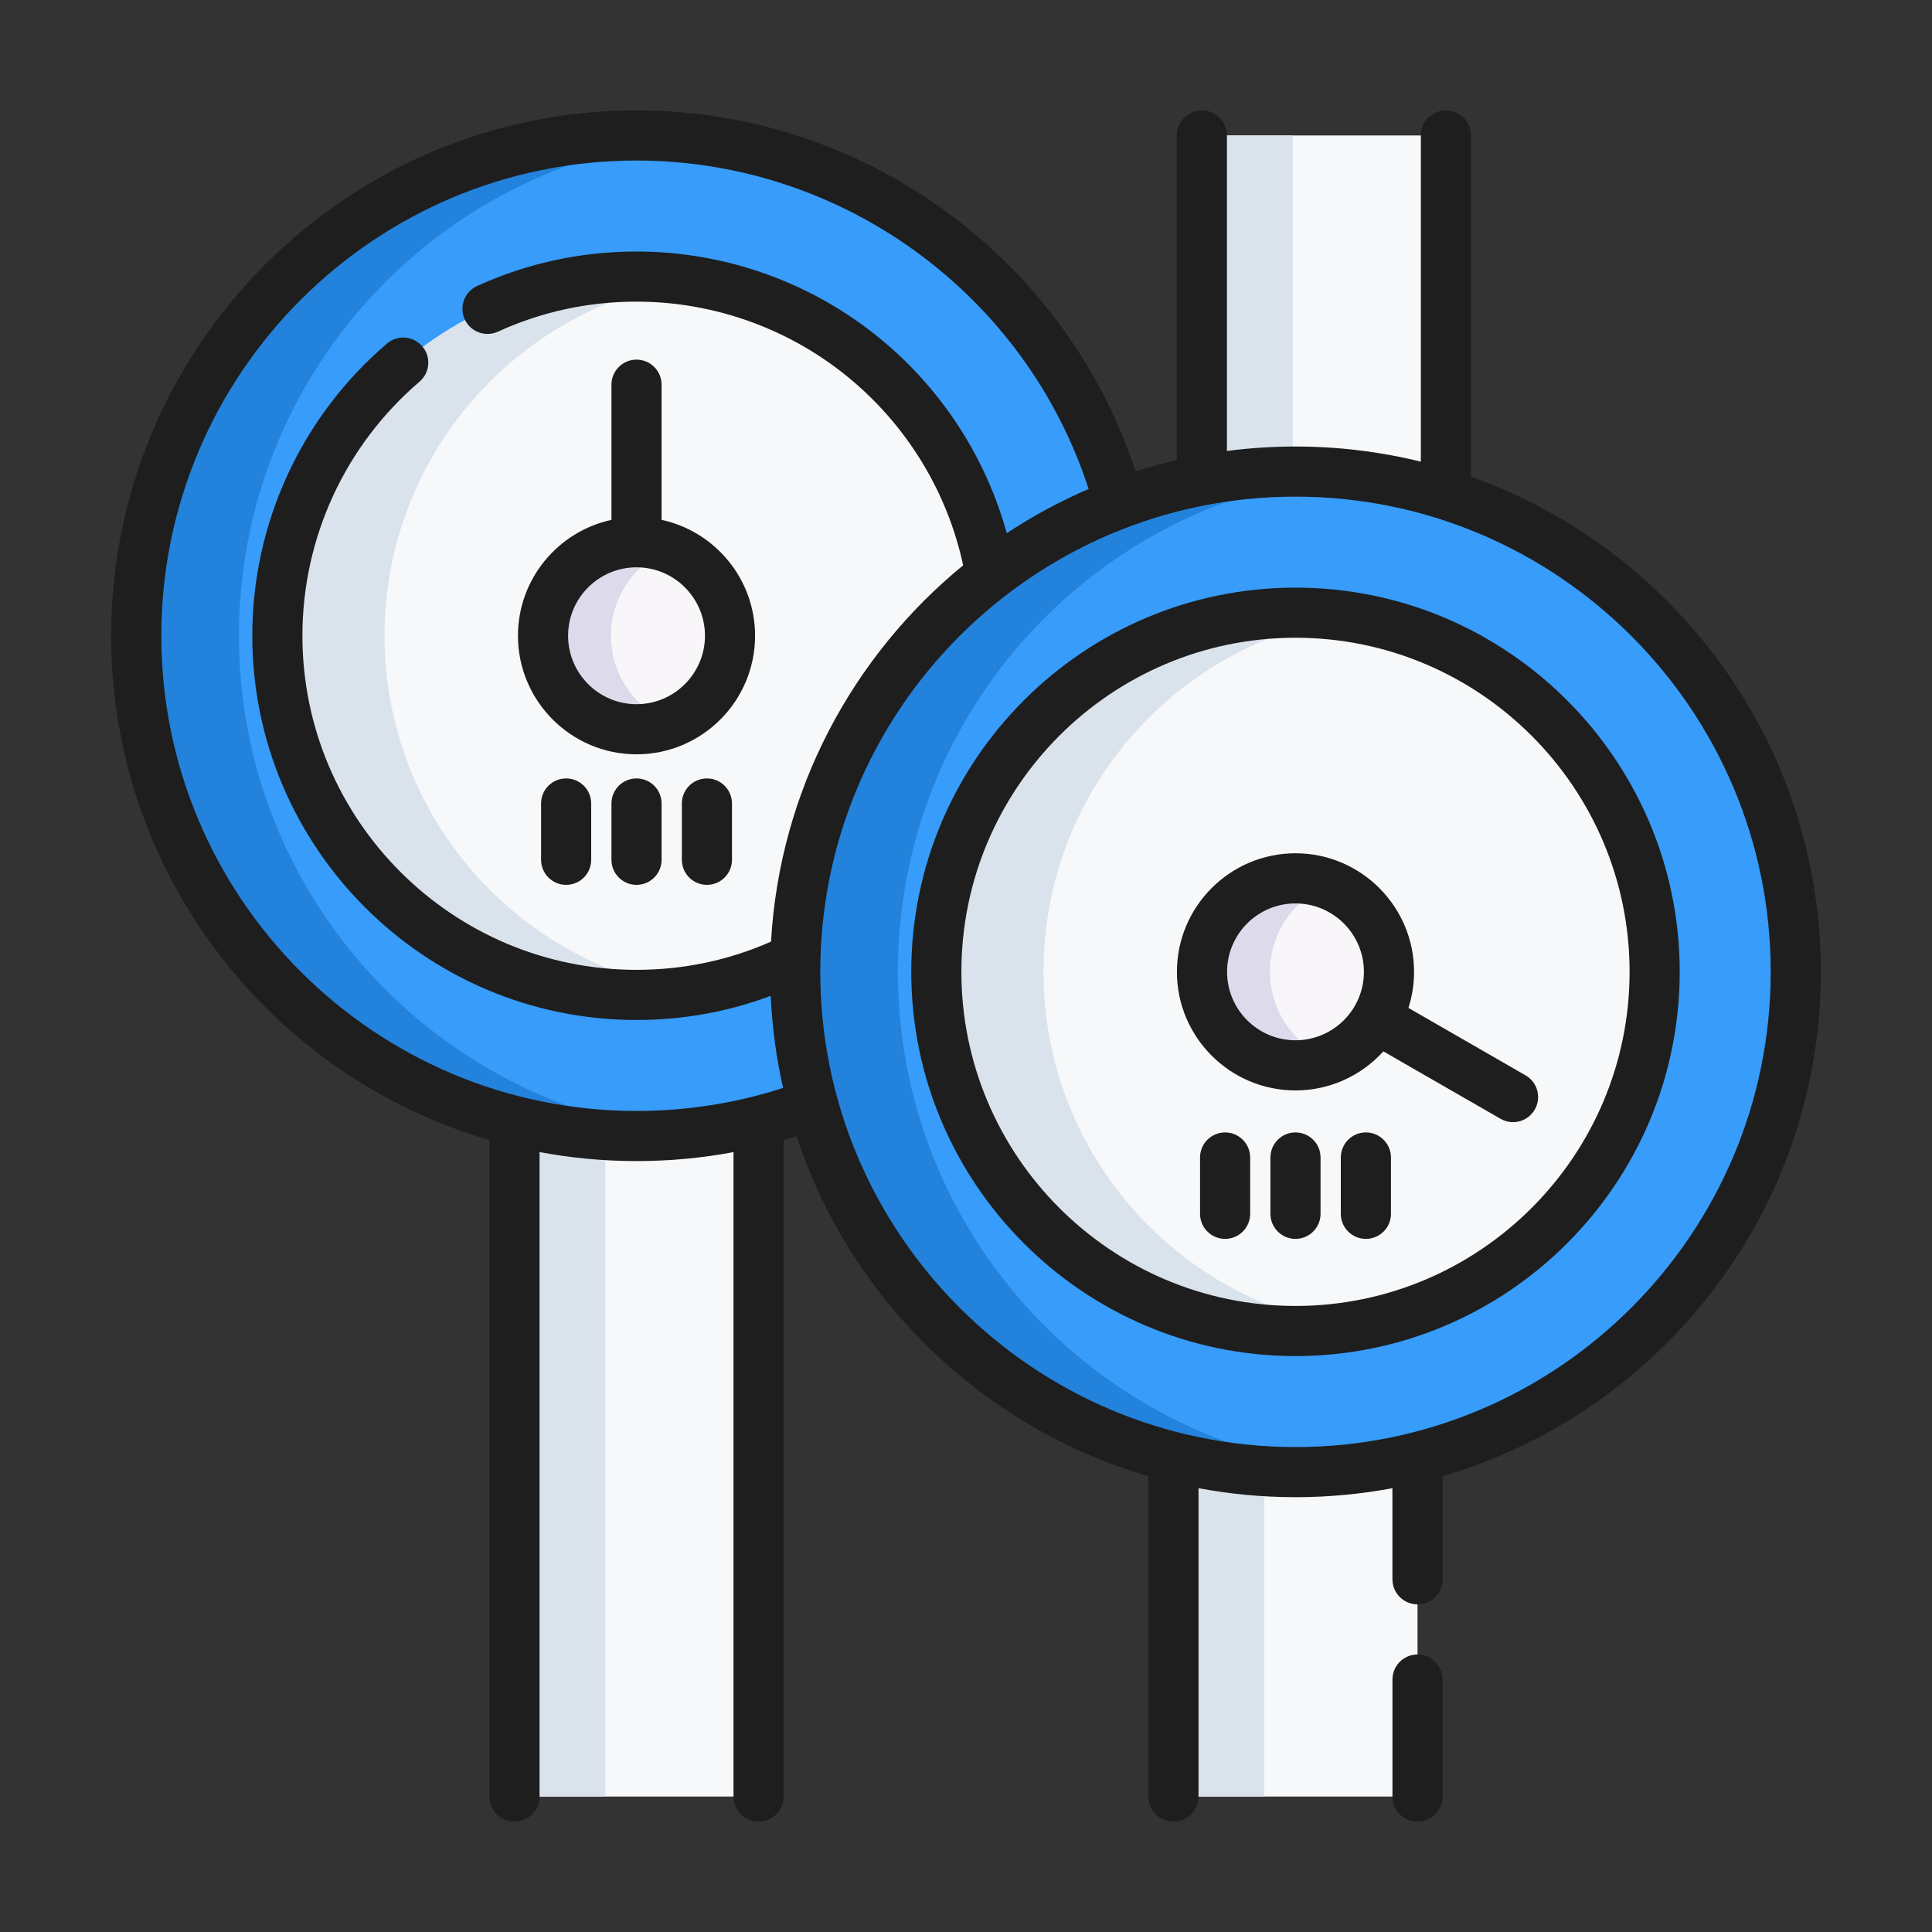 <?xml version="1.0" encoding="UTF-8"?> <svg xmlns="http://www.w3.org/2000/svg" width="70" height="70" viewBox="0 0 70 70" fill="none"><rect x="0" y="0" width="70" height="70" fill="#333333" stroke="none"/><path d="M18.641 65.092V39.225H27.484V65.092H18.641Z" fill="#F6F8F9"></path><path d="M18.641 65.092V39.225H21.934V65.092H18.641Z" fill="#DAE3EC"></path><path d="M23.062 41.16C33.073 41.16 41.188 33.045 41.188 23.034C41.188 13.024 33.073 4.908 23.062 4.908C13.052 4.908 4.937 13.024 4.937 23.034C4.937 33.045 13.052 41.16 23.062 41.16Z" fill="#379CFA"></path><path d="M24.922 41.066C24.31 41.129 23.69 41.161 23.062 41.161C13.052 41.161 4.937 33.045 4.937 23.034C4.937 13.024 13.052 4.909 23.062 4.909C23.69 4.909 24.31 4.94 24.922 5.003C15.784 5.934 8.657 13.653 8.657 23.034C8.657 32.416 15.784 40.135 24.922 41.066Z" fill="#2382DB"></path><path d="M23.062 36.047C30.249 36.047 36.075 30.221 36.075 23.034C36.075 15.847 30.249 10.021 23.062 10.021C15.875 10.021 10.049 15.847 10.049 23.034C10.049 30.221 15.875 36.047 23.062 36.047Z" fill="#F6F8F9"></path><path d="M25.004 35.904C24.371 35.998 23.722 36.048 23.062 36.048C15.875 36.048 10.049 30.221 10.049 23.034C10.049 15.847 15.875 10.021 23.062 10.021C23.722 10.021 24.371 10.071 25.004 10.165C18.738 11.103 13.933 16.507 13.933 23.034C13.933 29.561 18.738 34.967 25.004 35.904Z" fill="#DAE3EC"></path><path d="M23.062 26.422C24.933 26.422 26.45 24.905 26.45 23.034C26.45 21.163 24.933 19.646 23.062 19.646C21.192 19.646 19.675 21.163 19.675 23.034C19.675 24.905 21.192 26.422 23.062 26.422Z" fill="#F9F6F9"></path><path d="M24.294 26.19C23.912 26.34 23.497 26.422 23.062 26.422C21.191 26.422 19.675 24.905 19.675 23.034C19.675 21.163 21.191 19.647 23.062 19.647C23.497 19.647 23.912 19.729 24.294 19.88C23.033 20.37 22.138 21.598 22.138 23.034C22.138 24.47 23.033 25.698 24.294 26.19Z" fill="#DDDAEC"></path><path d="M42.516 65.092V51.403H51.359V65.092H42.516Z" fill="#F6F8F9"></path><path d="M42.516 65.092V51.403H45.809V65.092H42.516Z" fill="#DAE3EC"></path><path d="M43.545 18.597V4.908H52.389V18.597H43.545Z" fill="#F6F8F9"></path><path d="M43.545 18.597V4.908H46.838V18.597H43.545Z" fill="#DAE3EC"></path><path d="M46.938 53.338C56.949 53.338 65.064 45.223 65.064 35.212C65.064 25.201 56.949 17.086 46.938 17.086C36.927 17.086 28.812 25.201 28.812 35.212C28.812 45.223 36.927 53.338 46.938 53.338Z" fill="#379CFA"></path><path d="M48.797 53.244C48.186 53.307 47.566 53.339 46.937 53.339C36.928 53.339 28.812 45.223 28.812 35.212C28.812 25.202 36.928 17.087 46.937 17.087C47.566 17.087 48.186 17.118 48.797 17.181C39.66 18.112 32.532 25.831 32.532 35.212C32.532 44.594 39.66 52.313 48.797 53.244Z" fill="#2382DB"></path><path d="M46.938 48.225C54.125 48.225 59.951 42.399 59.951 35.212C59.951 28.025 54.125 22.199 46.938 22.199C39.751 22.199 33.925 28.025 33.925 35.212C33.925 42.399 39.751 48.225 46.938 48.225Z" fill="#F6F8F9"></path><path d="M48.88 48.082C48.247 48.176 47.597 48.226 46.938 48.226C39.751 48.226 33.925 42.399 33.925 35.212C33.925 28.025 39.751 22.199 46.938 22.199C47.597 22.199 48.247 22.249 48.88 22.343C42.613 23.281 37.808 28.685 37.808 35.212C37.808 41.739 42.613 47.145 48.88 48.082Z" fill="#DAE3EC"></path><path d="M46.938 38.599C48.809 38.599 50.325 37.083 50.325 35.212C50.325 33.341 48.809 31.824 46.938 31.824C45.067 31.824 43.55 33.341 43.55 35.212C43.55 37.083 45.067 38.599 46.938 38.599Z" fill="#F9F6F9"></path><path d="M48.17 38.368C47.787 38.518 47.372 38.6 46.937 38.6C45.066 38.6 43.55 37.083 43.55 35.212C43.55 33.341 45.066 31.825 46.937 31.825C47.372 31.825 47.787 31.907 48.17 32.057C46.908 32.548 46.013 33.776 46.013 35.212C46.013 36.648 46.908 37.876 48.17 38.368Z" fill="#DDDAEC"></path><path d="M23.062 27.33C25.431 27.33 27.358 25.403 27.358 23.034C27.358 20.977 25.904 19.254 23.971 18.836V13.938C23.971 13.437 23.564 13.03 23.062 13.03C22.561 13.03 22.154 13.437 22.154 13.938V18.836C20.22 19.254 18.767 20.977 18.767 23.034C18.767 25.403 20.694 27.33 23.062 27.33ZM23.062 20.555C24.43 20.555 25.542 21.667 25.542 23.034C25.542 24.401 24.43 25.514 23.062 25.514C21.695 25.514 20.583 24.401 20.583 23.034C20.583 21.667 21.695 20.555 23.062 20.555Z" fill="#1E1E1E"></path><path d="M51.359 59.945C50.857 59.945 50.451 60.352 50.451 60.853V65.092C50.451 65.593 50.857 66 51.359 66C51.861 66 52.267 65.593 52.267 65.092V60.853C52.267 60.352 51.861 59.945 51.359 59.945Z" fill="#1E1E1E"></path><path d="M65.972 35.212C65.972 26.946 60.674 19.894 53.297 17.271V4.908C53.297 4.407 52.89 4 52.388 4C51.887 4 51.48 4.407 51.48 4.908V16.727C50.024 16.369 48.503 16.178 46.938 16.178C46.096 16.178 45.267 16.233 44.454 16.34V4.908C44.454 4.407 44.047 4 43.546 4C43.044 4 42.638 4.407 42.638 4.908V16.668C42.132 16.785 41.635 16.923 41.146 17.08C38.597 9.332 31.296 4 23.062 4C12.567 4 4.028 12.538 4.028 23.034C4.028 31.68 9.823 38.997 17.733 41.308V65.092C17.733 65.593 18.139 66 18.641 66C19.142 66 19.549 65.593 19.549 65.092V41.742C20.688 41.955 21.862 42.068 23.062 42.068C24.25 42.068 25.424 41.959 26.576 41.744V65.092C26.576 65.593 26.983 66 27.484 66C27.986 66 28.392 65.593 28.392 65.092V41.311C28.549 41.266 28.704 41.218 28.859 41.169C30.815 47.088 35.601 51.731 41.608 53.486V65.092C41.608 65.593 42.015 66 42.517 66C43.018 66 43.425 65.593 43.425 65.092V53.92C44.564 54.133 45.738 54.246 46.938 54.246C48.138 54.246 49.312 54.133 50.45 53.92V57.221C50.45 57.722 50.857 58.129 51.359 58.129C51.86 58.129 52.267 57.722 52.267 57.221V53.486C60.177 51.175 65.972 43.858 65.972 35.212ZM23.062 40.252C13.568 40.252 5.845 32.528 5.845 23.034C5.845 13.54 13.568 5.816 23.062 5.816C30.535 5.816 37.159 10.671 39.443 17.717C38.404 18.164 37.412 18.701 36.477 19.318C35.74 16.655 34.215 14.248 32.089 12.436C29.576 10.293 26.37 9.113 23.061 9.113C21.048 9.113 19.105 9.534 17.286 10.364C16.83 10.573 16.629 11.111 16.837 11.568C17.045 12.024 17.584 12.225 18.04 12.017C19.621 11.295 21.311 10.929 23.062 10.929C25.938 10.929 28.726 11.955 30.911 13.818C32.94 15.548 34.342 17.898 34.897 20.482C30.895 23.759 28.249 28.63 27.936 34.116C26.401 34.794 24.764 35.139 23.062 35.139C16.387 35.139 10.957 29.709 10.957 23.034C10.957 19.489 12.503 16.135 15.2 13.829C15.581 13.503 15.626 12.93 15.3 12.549C14.973 12.168 14.4 12.123 14.019 12.449C10.919 15.1 9.141 18.958 9.141 23.034C9.141 30.71 15.386 36.956 23.061 36.956C24.747 36.956 26.376 36.661 27.924 36.082C27.976 37.222 28.128 38.337 28.373 39.418C26.664 39.971 24.881 40.252 23.062 40.252ZM46.938 52.43C37.444 52.43 29.72 44.706 29.72 35.212C29.72 25.718 37.444 17.994 46.938 17.994C56.432 17.994 64.156 25.718 64.156 35.212C64.156 44.706 56.431 52.43 46.938 52.43Z" fill="#1E1E1E"></path><path d="M46.938 21.291C39.262 21.291 33.017 27.536 33.017 35.212C33.017 42.888 39.262 49.133 46.938 49.133C54.614 49.133 60.859 42.888 60.859 35.212C60.859 27.536 54.614 21.291 46.938 21.291ZM46.938 47.317C40.263 47.317 34.833 41.887 34.833 35.212C34.833 28.538 40.263 23.107 46.938 23.107C53.612 23.107 59.043 28.538 59.043 35.212C59.043 41.887 53.612 47.317 46.938 47.317Z" fill="#1E1E1E"></path><path d="M55.274 38.962L51.03 36.519C51.162 36.107 51.234 35.668 51.234 35.212C51.234 32.843 49.307 30.916 46.938 30.916C44.569 30.916 42.642 32.843 42.642 35.212C42.642 37.581 44.569 39.508 46.938 39.508C48.199 39.508 49.335 38.961 50.122 38.093L54.368 40.536C54.511 40.619 54.667 40.658 54.82 40.658C55.135 40.658 55.44 40.494 55.608 40.202C55.858 39.768 55.709 39.212 55.274 38.962ZM46.938 37.691C45.571 37.691 44.459 36.579 44.459 35.212C44.459 33.845 45.571 32.733 46.938 32.733C48.305 32.733 49.417 33.845 49.417 35.212C49.417 36.579 48.305 37.691 46.938 37.691Z" fill="#1E1E1E"></path><path d="M46.938 41.03C46.436 41.03 46.03 41.437 46.03 41.938V43.979C46.03 44.48 46.436 44.887 46.938 44.887C47.44 44.887 47.846 44.48 47.846 43.979V41.938C47.846 41.437 47.44 41.03 46.938 41.03Z" fill="#1E1E1E"></path><path d="M44.388 41.03C43.886 41.03 43.48 41.437 43.48 41.938V43.979C43.48 44.48 43.886 44.887 44.388 44.887C44.889 44.887 45.296 44.48 45.296 43.979V41.938C45.296 41.437 44.889 41.03 44.388 41.03Z" fill="#1E1E1E"></path><path d="M49.488 41.03C48.987 41.03 48.58 41.437 48.58 41.938V43.979C48.58 44.48 48.987 44.887 49.488 44.887C49.99 44.887 50.397 44.48 50.397 43.979V41.938C50.397 41.437 49.99 41.03 49.488 41.03Z" fill="#1E1E1E"></path><path d="M23.062 28.204C22.561 28.204 22.154 28.61 22.154 29.112V31.152C22.154 31.654 22.561 32.06 23.062 32.06C23.564 32.06 23.971 31.654 23.971 31.152V29.112C23.971 28.61 23.564 28.204 23.062 28.204Z" fill="#1E1E1E"></path><path d="M20.512 28.204C20.011 28.204 19.604 28.61 19.604 29.112V31.152C19.604 31.654 20.011 32.06 20.512 32.06C21.014 32.06 21.42 31.654 21.42 31.152V29.112C21.42 28.61 21.014 28.204 20.512 28.204Z" fill="#1E1E1E"></path><path d="M25.613 28.204C25.111 28.204 24.705 28.61 24.705 29.112V31.152C24.705 31.654 25.111 32.06 25.613 32.06C26.114 32.06 26.521 31.654 26.521 31.152V29.112C26.521 28.61 26.114 28.204 25.613 28.204Z" fill="#1E1E1E"></path></svg> 